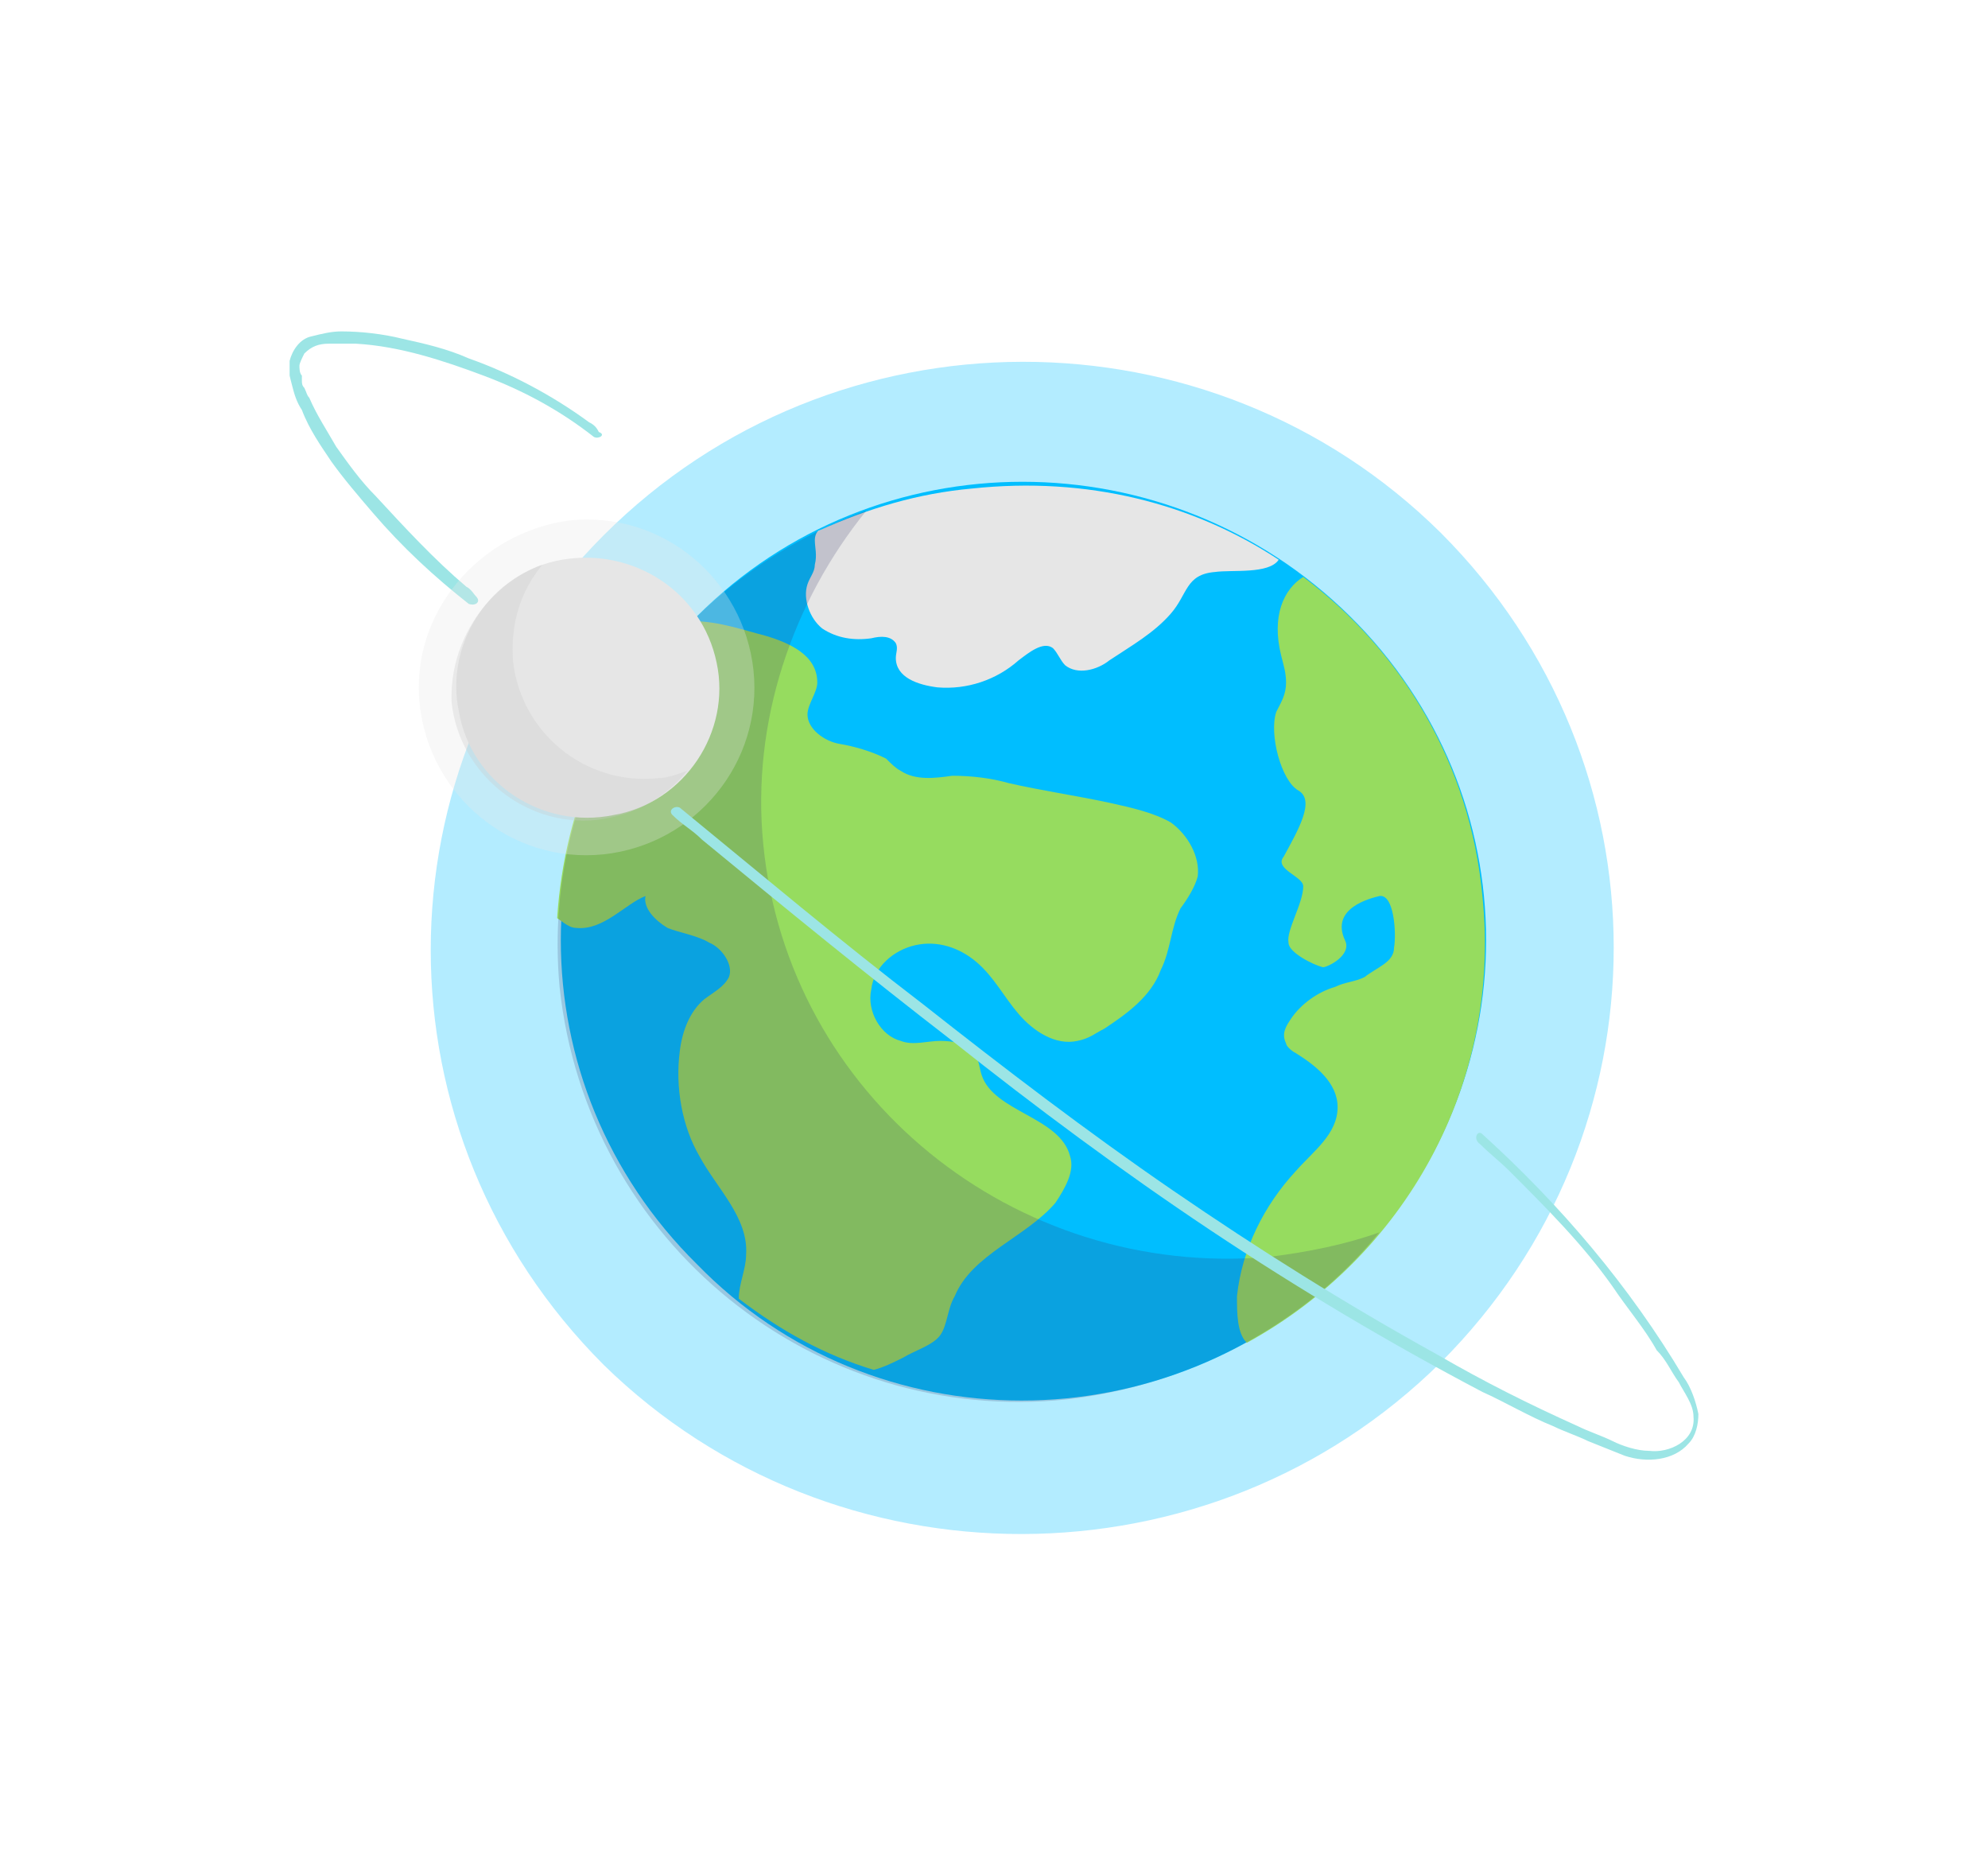 <?xml version="1.0" encoding="utf-8"?>
<!-- Generator: Adobe Illustrator 28.3.0, SVG Export Plug-In . SVG Version: 6.00 Build 0)  -->
<svg version="1.1" id="Capa_1" xmlns="http://www.w3.org/2000/svg" xmlns:xlink="http://www.w3.org/1999/xlink" x="0px" y="0px"
	 viewBox="0 0 81 76" style="enable-background:new 0 0 81 76;" xml:space="preserve">
<style type="text/css">
	.st0{clip-path:url(#SVGID_00000030453016362073834480000002969594729519732152_);}
	.st1{fill:#9CE5E5;}
	.st2{opacity:0.3;fill:#00BEFF;enable-background:new    ;}
	.st3{fill:#00BEFF;}
	.st4{fill:#96DC5F;}
	.st5{fill:#E6E6E6;}
	.st6{opacity:0.2;fill:#323264;enable-background:new    ;}
	.st7{opacity:0.3;fill:#E6E6E6;enable-background:new    ;}
	.st8{opacity:0.32;fill:#C8C8C8;enable-background:new    ;}
</style>
<g>
	<g>
		<g>
			<defs>
				<rect id="SVGID_1_" x="11.8" y="13.5" width="57.4" height="49"/>
			</defs>
			<clipPath id="SVGID_00000044138797774833215570000008584005404353182632_">
				<use xlink:href="#SVGID_1_"  style="overflow:visible;"/>
			</clipPath>
			<g style="clip-path:url(#SVGID_00000044138797774833215570000008584005404353182632_);">
				<path class="st1" d="M24.2,17.8c-1.4-1.1-2.9-1.9-4.5-2.5s-3.4-1.2-5.2-1.3c-0.4,0-0.7,0-1.1,0c-0.4,0-0.7,0.1-1,0.4
					c-0.1,0.2-0.2,0.4-0.2,0.5s0,0.3,0.1,0.4c0,0,0,0,0,0.1c0,0,0,0.1,0,0v0.1c0,0.1,0,0.2,0.1,0.3c0.1,0.2,0.1,0.3,0.2,0.4
					c0.3,0.7,0.7,1.3,1.1,2c0.5,0.7,1,1.4,1.6,2c1.2,1.3,2.4,2.6,3.7,3.7c0.2,0.1,0.3,0.3,0.4,0.4c0.2,0.2,0,0.4-0.3,0.3
					c-1.4-1.1-2.7-2.3-3.9-3.7c-0.6-0.7-1.2-1.4-1.7-2.1c-0.4-0.6-0.9-1.3-1.2-2.1c-0.2-0.3-0.3-0.6-0.4-1c-0.1-0.4-0.2-0.7-0.1-1
					c0.1-0.4,0.4-0.9,0.9-1c0.4-0.1,0.8-0.2,1.2-0.2c0.8,0,1.7,0.1,2.5,0.3c0.9,0.2,1.8,0.4,2.7,0.8c1.7,0.6,3.4,1.5,4.9,2.6
					c0.2,0.1,0.3,0.2,0.4,0.4C24.7,17.7,24.4,17.9,24.2,17.8z"/>
				<path class="st2" d="M58.7,55.5c9.4-9.4,9.4-24.4,0-33.8c-9.4-9.3-24.7-9.3-34.1,0.1s-9.4,24.4,0,33.8
					C34,64.8,49.3,64.8,58.7,55.5z"/>
				<path class="st3" d="M55,51.5c7.4-7.3,7.4-19.1,0-26.4s-19.3-7.3-26.6,0c-7.4,7.3-7.4,19.1,0,26.4C35.6,58.9,47.6,58.9,55,51.5z
					"/>
				<path class="st4" d="M28.2,25.3c1.1,0,2.2,0.4,3,0.6c1,0.3,2.1,0.8,2.1,1.9c0,0.4-0.4,0.9-0.4,1.3c0,0.6,0.7,1.1,1.3,1.2
					s1.3,0.3,1.9,0.6c0.2,0.2,0.4,0.4,0.6,0.5c0.6,0.4,1.4,0.3,2.1,0.2c0.8,0,1.6,0.1,2.3,0.3c1.3,0.3,2.7,0.5,4.1,0.8
					c0.9,0.2,1.8,0.4,2.5,0.8c0.7,0.5,1.2,1.4,1.1,2.2c-0.1,0.4-0.4,0.9-0.7,1.3c-0.4,0.8-0.4,1.7-0.8,2.5c-0.4,1.1-1.4,1.8-2.3,2.4
					c-0.4,0.2-0.6,0.4-1.1,0.5c-0.9,0.2-1.8-0.4-2.4-1.1c-0.6-0.7-1-1.5-1.7-2.1s-1.6-0.9-2.5-0.7c-0.9,0.2-1.7,0.9-1.8,1.8
					c-0.2,0.9,0.4,1.9,1.2,2.1c0.5,0.2,1.1,0,1.6,0s1.2,0.1,1.4,0.5c0.2,0.3,0.2,0.6,0.3,0.9c0.5,1.5,3.2,1.7,3.6,3.3
					c0.2,0.6-0.2,1.3-0.6,1.9c-1.2,1.4-3.4,2.1-4.1,3.8c-0.3,0.5-0.3,1.2-0.6,1.6c-0.3,0.4-1,0.6-1.5,0.9c-0.4,0.2-0.8,0.4-1.2,0.5
					c-2-0.6-3.8-1.6-5.5-2.9c0-0.6,0.3-1.2,0.3-1.8c0.1-1.5-1.2-2.7-1.9-4c-0.7-1.2-1-2.8-0.8-4.3c0.1-0.8,0.4-1.6,1-2.1
					c0.4-0.3,0.8-0.5,1-0.9c0.2-0.5-0.3-1.2-0.8-1.4c-0.5-0.3-1.2-0.4-1.7-0.6c-0.5-0.3-1-0.8-0.9-1.3c-0.8,0.3-1.7,1.4-2.8,1.3
					c-0.3,0-0.5-0.2-0.8-0.4C23,32.8,24.9,28.5,28.2,25.3z"/>
				<path class="st4" d="M60.4,36.5c0.8,7.7-3.2,14.7-9.6,18.2c-0.4-0.4-0.4-1.2-0.4-1.9c0.2-1.9,1.1-3.7,2.4-5.1
					c0.7-0.8,1.7-1.5,1.7-2.6c0-1-0.9-1.7-1.7-2.2c-0.2-0.1-0.4-0.3-0.4-0.4c-0.2-0.4,0-0.7,0.2-1c0.4-0.6,1.1-1.1,1.8-1.3
					c0.4-0.2,0.8-0.2,1.2-0.4c0.5-0.4,1.2-0.6,1.2-1.2c0.1-0.6,0-2.2-0.6-2.1c-0.4,0.1-2,0.5-1.4,1.8c0.3,0.6-0.7,1.1-0.9,1.1
					c-0.4-0.1-1.4-0.6-1.4-1c-0.1-0.5,0.6-1.6,0.6-2.3c0-0.4-1.2-0.7-0.8-1.2c0.6-1.1,1.3-2.3,0.6-2.7c-0.7-0.4-1.2-2.3-0.9-3.2
					c0.2-0.4,0.4-0.7,0.4-1.2c0-0.4-0.1-0.7-0.2-1.1c-0.4-1.6,0.1-2.7,0.9-3.2C57.1,26.5,59.9,31.1,60.4,36.5z"/>
				<path class="st5" d="M52.1,22.8c-0.4,0.6-1.9,0.4-2.6,0.5c-1.2,0.1-1.1,0.9-1.8,1.7s-1.6,1.3-2.5,1.9c-0.5,0.4-1.3,0.6-1.8,0.2
					c-0.2-0.2-0.3-0.5-0.5-0.7c-0.4-0.3-1,0.2-1.4,0.5c-0.9,0.8-2.1,1.2-3.3,1.1c-0.8-0.1-1.7-0.4-1.7-1.2c0-0.2,0.1-0.4,0-0.6
					c-0.2-0.3-0.6-0.3-1-0.2c-0.7,0.1-1.4,0-2-0.4c-0.5-0.4-0.8-1.2-0.6-1.8c0.1-0.3,0.3-0.5,0.3-0.8c0.1-0.4,0-0.7,0-1
					c0-0.2,0.1-0.4,0.2-0.4c2-0.9,4-1.5,6.2-1.7C44.3,19.4,48.6,20.5,52.1,22.8z"/>
				<path class="st6" d="M35.3,20.8c-3,3.7-4.7,8.6-4.2,13.6c1,10.2,10.2,17.7,20.6,16.8c1.6-0.2,3.1-0.5,4.5-1
					c-3,3.7-7.6,6.2-12.7,6.8c-10.3,1.1-19.6-6.4-20.7-16.8C22,31.5,27.3,23.7,35.3,20.8z"/>
				<path class="st7" d="M17.1,28.7c0.4,3.7,3.7,6.5,7.5,6.1c3.7-0.4,6.5-3.7,6.1-7.5c-0.4-3.7-3.7-6.5-7.5-6.1
					C19.5,21.7,16.7,25,17.1,28.7z"/>
				<path class="st5" d="M25,33.2c2.9-0.5,4.8-3.4,4.2-6.2c-0.6-2.9-3.4-4.7-6.3-4.2s-4.8,3.4-4.2,6.2C19.2,31.9,22.1,33.8,25,33.2z
					"/>
				<path class="st8" d="M22.1,23c-0.9,1.1-1.3,2.4-1.2,3.9c0.3,2.9,2.9,5.1,5.9,4.8c0.4,0,0.9-0.2,1.2-0.3c-0.9,1.1-2.1,1.8-3.7,2
					c-2.9,0.3-5.6-1.9-5.9-4.8C18.3,26.1,19.9,23.8,22.1,23z"/>
				<path class="st1" d="M60.4,46.2c3.2,2.9,6,6.2,8.2,9.9c0.3,0.4,0.5,1,0.6,1.5c0,0.4-0.1,0.9-0.4,1.2c-0.6,0.7-1.7,0.8-2.6,0.5
					c-0.5-0.2-1-0.4-1.5-0.6c-0.4-0.2-1-0.4-1.4-0.6c-1-0.4-2-1-2.9-1.4c-3.8-2-7.5-4.2-11.1-6.6c-3.6-2.4-7.1-5-10.5-7.7
					c-3.5-2.7-6.8-5.4-10.2-8.2c-0.4-0.4-0.8-0.6-1.2-1c-0.2-0.2,0.1-0.4,0.3-0.3c3.3,2.7,6.5,5.4,9.9,8c3.3,2.6,6.7,5.2,10.2,7.6
					c3.5,2.4,7,4.6,10.8,6.7c1.9,1.1,3.7,2,5.7,2.9c0.4,0.2,1,0.4,1.4,0.6s1,0.4,1.5,0.4c0.8,0.1,1.9-0.4,1.8-1.4
					c0-0.5-0.4-1-0.6-1.4c-0.3-0.4-0.5-0.9-0.9-1.3c-0.5-0.9-1.2-1.7-1.8-2.6c-1.2-1.7-2.7-3.2-4.2-4.7c-0.4-0.4-0.8-0.7-1.2-1.1
					C60,46.4,60.2,46,60.4,46.2z"/>
			</g>
		</g>
	</g>
</g>
</svg>
